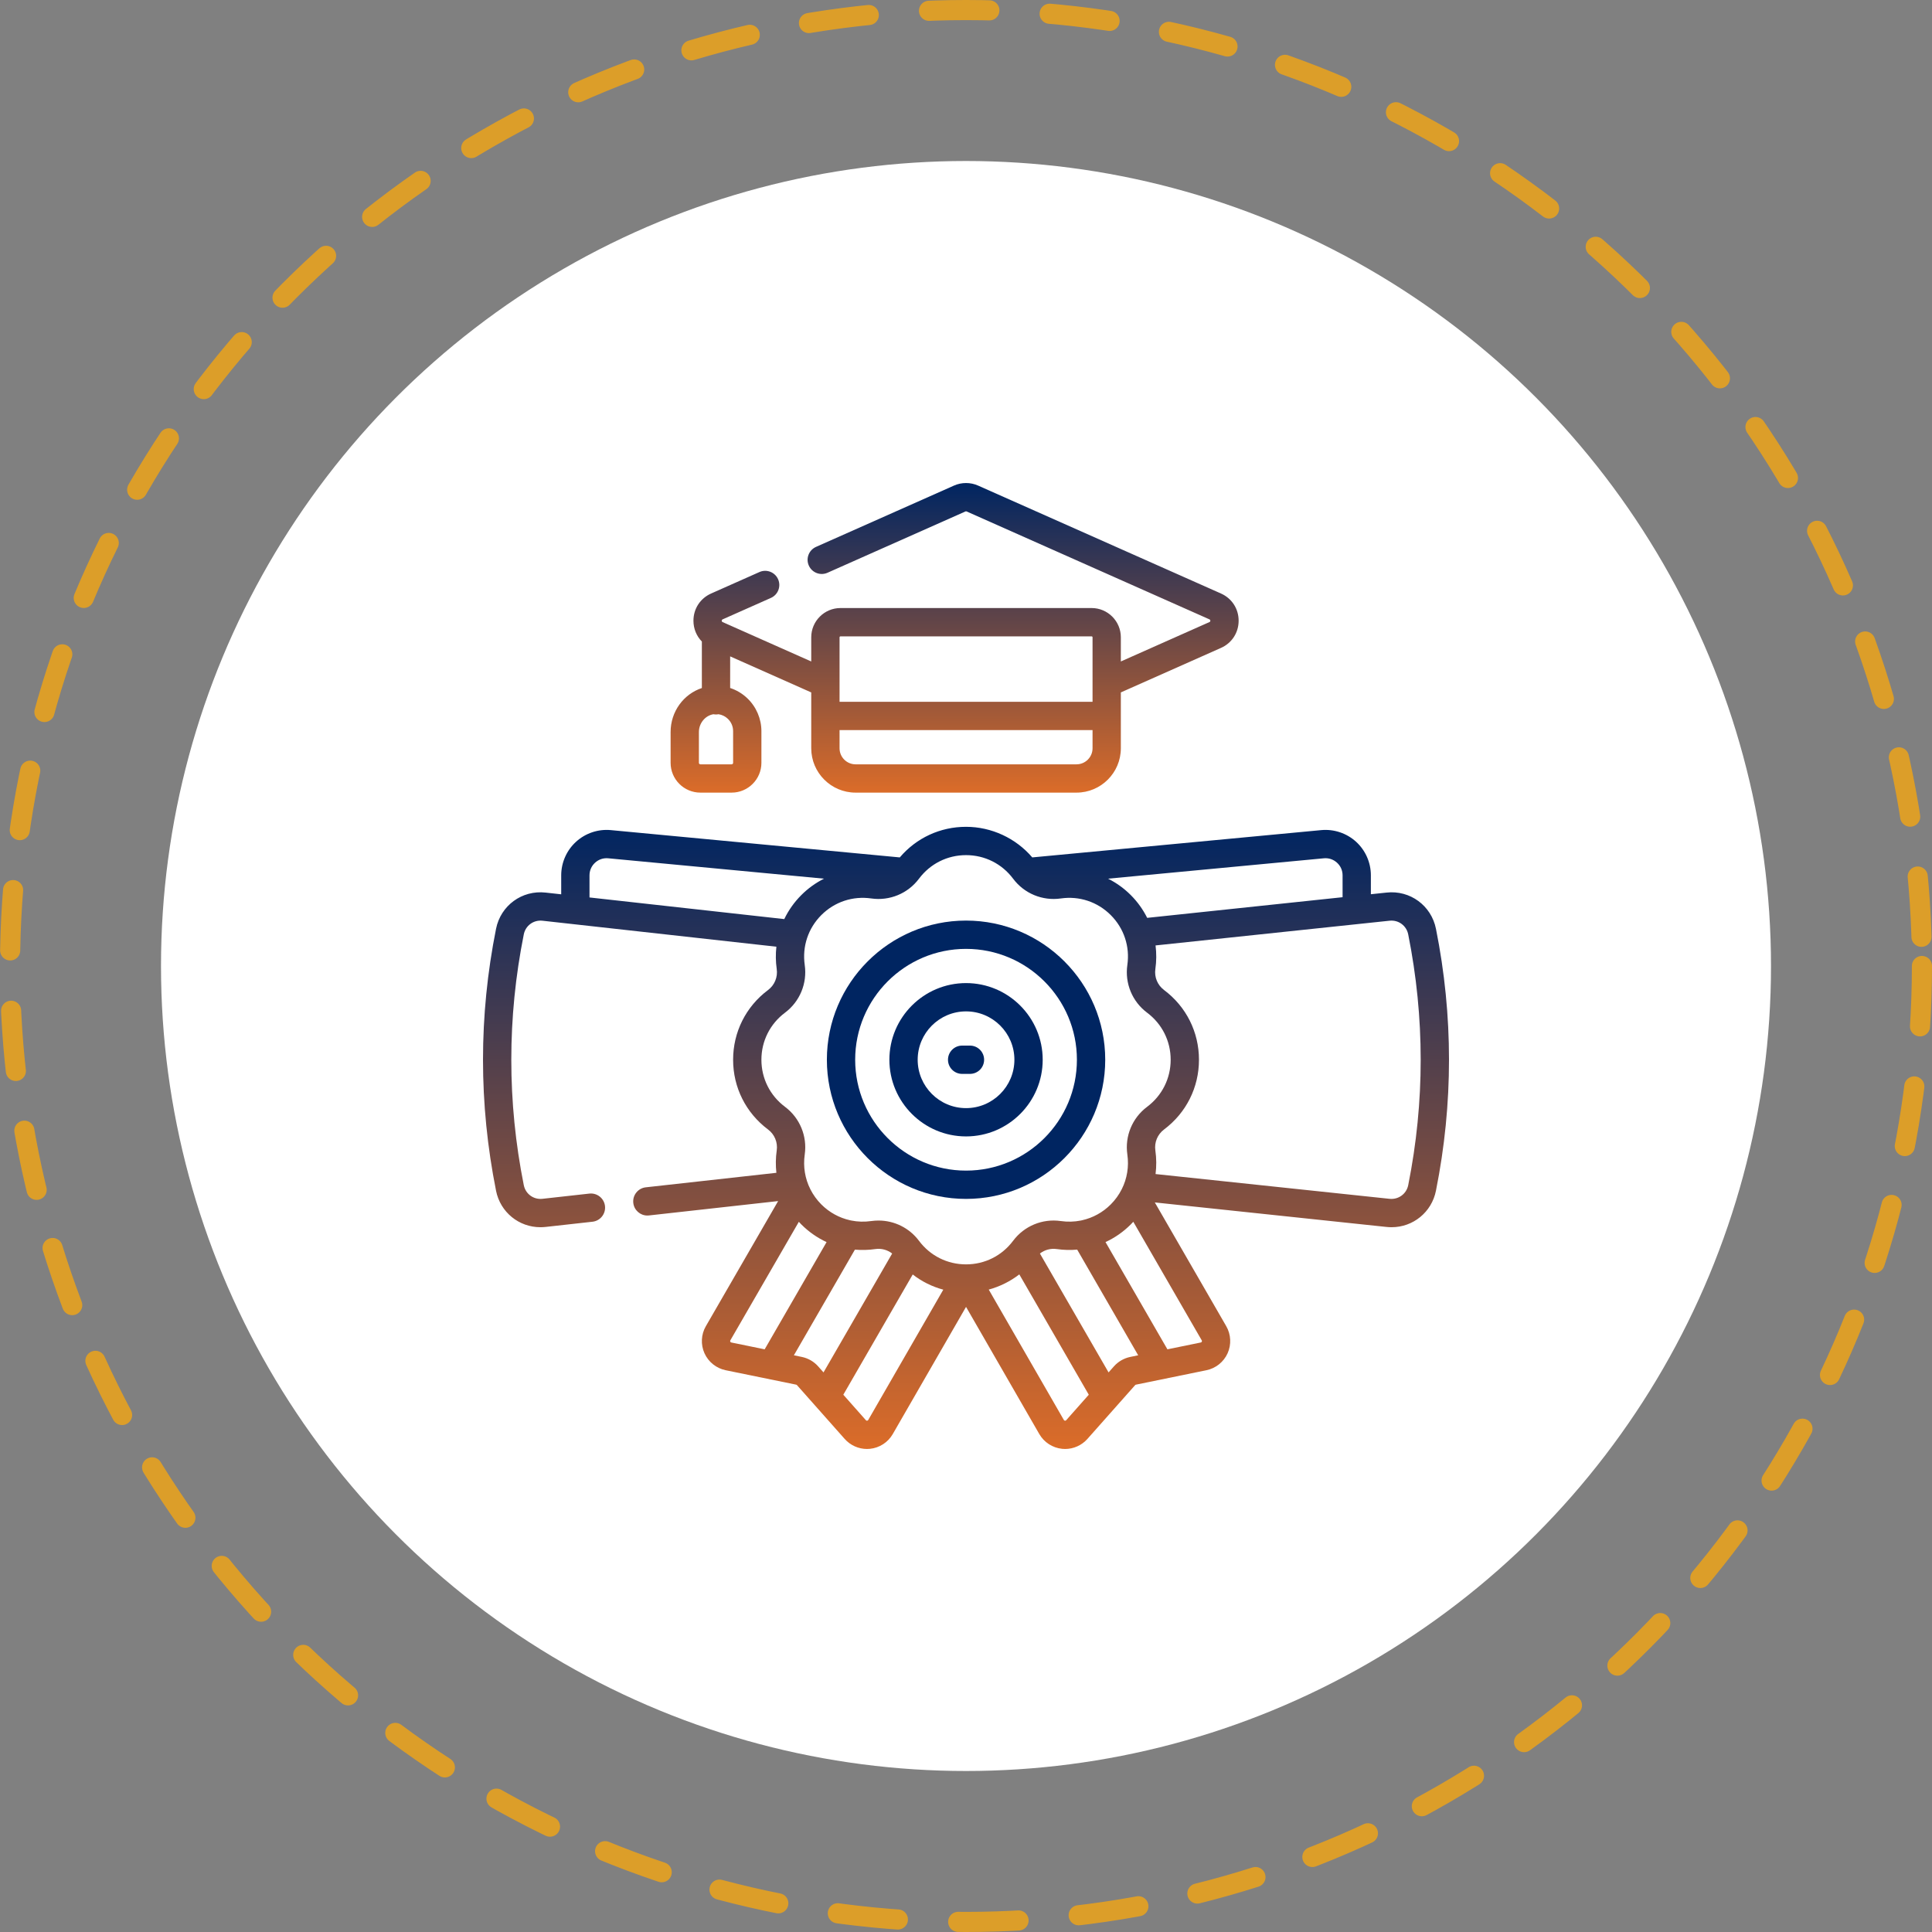 <svg width="96" height="96" viewBox="0 0 96 96" fill="none" xmlns="http://www.w3.org/2000/svg">
<rect x="0" y="0" width="96" height="96" fill="#808080" stroke="none"/>
<circle cx="48" cy="48" r="47.5" stroke="#DC9E29" stroke-linecap="round" stroke-dasharray="3 3"/>
<circle cx="48" cy="48" r="40" fill="white"/>
<g clip-path="url(#clip0_20_164)">
<path d="M48.002 59.573C51.815 59.573 54.918 56.471 54.918 52.658C54.918 48.845 51.815 45.743 48.002 45.743C44.189 45.743 41.087 48.845 41.087 52.658C41.087 56.471 44.189 59.573 48.002 59.573ZM48.002 47.149C51.04 47.149 53.511 49.62 53.511 52.658C53.511 55.696 51.04 58.167 48.002 58.167C44.965 58.167 42.493 55.696 42.493 52.658C42.493 49.62 44.965 47.149 48.002 47.149Z" fill="#002561"/>
<path d="M48.002 56.468C50.103 56.468 51.811 54.759 51.811 52.658C51.811 50.558 50.103 48.849 48.002 48.849C45.902 48.849 44.193 50.558 44.193 52.658C44.193 54.759 45.902 56.468 48.002 56.468ZM48.002 50.255C49.327 50.255 50.405 51.333 50.405 52.658C50.405 53.984 49.327 55.062 48.002 55.062C46.677 55.062 45.599 53.984 45.599 52.658C45.599 51.333 46.677 50.255 48.002 50.255Z" fill="#002561"/>
<path d="M47.808 53.361H48.196C48.585 53.361 48.9 53.047 48.9 52.658C48.9 52.27 48.585 51.955 48.196 51.955H47.808C47.42 51.955 47.105 52.27 47.105 52.658C47.105 53.047 47.42 53.361 47.808 53.361Z" fill="#002561"/>
<path d="M71.352 46.152C71.121 44.996 70.063 44.222 68.895 44.352L68.118 44.434V43.494C68.118 42.86 67.85 42.252 67.381 41.825C66.912 41.399 66.281 41.188 65.65 41.248L51.293 42.604C50.476 41.648 49.266 41.084 48.002 41.084C46.719 41.084 45.534 41.635 44.71 42.604L30.354 41.248C29.723 41.188 29.093 41.399 28.624 41.826C28.155 42.252 27.886 42.861 27.886 43.494V44.438L27.109 44.352C25.938 44.221 24.882 44.994 24.649 46.147C24.648 46.149 24.648 46.151 24.648 46.153C23.784 50.47 23.784 54.848 24.648 59.165C24.648 59.166 24.648 59.167 24.648 59.169C24.863 60.238 25.787 60.98 26.853 60.98C26.937 60.98 27.023 60.975 27.109 60.966L29.441 60.707C29.827 60.664 30.105 60.316 30.062 59.93C30.019 59.544 29.671 59.266 29.285 59.309L26.954 59.568C26.512 59.617 26.114 59.326 26.027 58.89C26.026 58.889 26.026 58.888 26.026 58.887C25.2 54.755 25.2 50.565 26.026 46.433C26.026 46.431 26.026 46.43 26.027 46.428C26.114 45.992 26.512 45.702 26.954 45.75L38.578 47.041C38.538 47.405 38.541 47.778 38.595 48.152C38.653 48.552 38.488 48.951 38.164 49.194C37.061 50.019 36.428 51.282 36.428 52.659C36.428 54.035 37.061 55.298 38.164 56.124C38.488 56.366 38.653 56.765 38.595 57.165C38.541 57.539 38.538 57.912 38.578 58.276L32.089 58.997C31.703 59.04 31.425 59.388 31.468 59.774C31.508 60.133 31.813 60.399 32.166 60.399C32.192 60.399 32.218 60.398 32.245 60.395L38.665 59.681L35.074 65.897C34.836 66.307 34.811 66.811 35.005 67.243C35.2 67.676 35.594 67.991 36.058 68.086L39.561 68.803C39.576 68.806 39.59 68.814 39.601 68.826L41.973 71.501C42.255 71.818 42.66 71.999 43.081 71.999C43.13 71.999 43.179 71.996 43.229 71.991C43.701 71.943 44.124 71.67 44.361 71.258L48.002 64.938L51.643 71.259C51.88 71.67 52.304 71.943 52.776 71.991C52.825 71.996 52.874 71.999 52.924 71.999C53.344 71.999 53.75 71.818 54.032 71.501L56.404 68.826C56.414 68.814 56.428 68.806 56.444 68.803L59.946 68.086C60.411 67.991 60.804 67.676 60.999 67.243C61.193 66.811 61.168 66.307 60.931 65.897L57.382 59.748L68.891 60.966C68.977 60.975 69.062 60.98 69.147 60.98C70.214 60.98 71.138 60.237 71.352 59.166C71.353 59.164 71.353 59.162 71.353 59.159C72.216 54.844 72.216 50.468 71.352 46.152ZM65.782 42.648C66.024 42.625 66.255 42.703 66.434 42.866C66.614 43.029 66.712 43.252 66.712 43.494V44.582L57.003 45.608C56.797 45.196 56.524 44.812 56.186 44.474C55.85 44.138 55.469 43.867 55.059 43.661L65.782 42.648ZM29.292 44.594V43.494C29.292 43.252 29.391 43.029 29.57 42.866C29.749 42.703 29.981 42.625 30.222 42.648L40.945 43.661C40.535 43.867 40.154 44.138 39.818 44.475C39.463 44.829 39.179 45.234 38.97 45.669L29.292 44.594ZM37.834 52.658C37.834 51.73 38.262 50.877 39.007 50.319C39.742 49.769 40.118 48.861 39.987 47.952C39.855 47.031 40.156 46.126 40.812 45.469C41.469 44.812 42.374 44.511 43.296 44.644C44.205 44.774 45.112 44.399 45.663 43.663C46.221 42.918 47.073 42.491 48.002 42.491C48.931 42.491 49.784 42.918 50.342 43.663C50.892 44.399 51.799 44.774 52.709 44.644C53.63 44.511 54.535 44.812 55.192 45.469C55.849 46.126 56.15 47.031 56.017 47.952C55.886 48.861 56.262 49.769 56.998 50.319C57.743 50.877 58.17 51.73 58.17 52.658C58.17 53.587 57.743 54.44 56.998 54.998C56.262 55.548 55.886 56.456 56.017 57.365C56.104 57.969 56.004 58.565 55.74 59.09C55.739 59.092 55.738 59.093 55.737 59.095C55.599 59.369 55.417 59.623 55.192 59.848C54.793 60.247 54.301 60.514 53.771 60.633C53.751 60.637 53.73 60.641 53.711 60.647C53.386 60.712 53.049 60.722 52.709 60.673C51.799 60.542 50.892 60.918 50.341 61.654C49.784 62.399 48.931 62.826 48.002 62.826C47.073 62.826 46.22 62.399 45.663 61.654C45.185 61.015 44.438 60.648 43.654 60.648C43.535 60.648 43.415 60.656 43.295 60.673C42.955 60.722 42.617 60.712 42.293 60.646C42.273 60.641 42.254 60.637 42.234 60.633C41.703 60.514 41.212 60.247 40.812 59.848C40.589 59.624 40.407 59.371 40.269 59.099C40.268 59.098 40.267 59.096 40.267 59.094C40.001 58.569 39.9 57.971 39.987 57.365C40.118 56.455 39.742 55.548 39.007 54.998C38.262 54.44 37.834 53.588 37.834 52.658ZM36.288 66.666C36.273 66.632 36.287 66.608 36.291 66.6L39.694 60.711C39.735 60.755 39.775 60.8 39.818 60.842C40.189 61.213 40.614 61.507 41.072 61.719L37.996 67.047L36.34 66.708C36.331 66.707 36.303 66.701 36.288 66.666ZM39.448 67.344L42.48 62.094C42.813 62.123 43.154 62.115 43.496 62.065C43.797 62.022 44.097 62.105 44.331 62.287L40.92 68.194L40.653 67.893C40.442 67.655 40.154 67.489 39.842 67.425L39.448 67.344ZM43.143 70.556C43.139 70.564 43.125 70.588 43.087 70.592C43.05 70.597 43.031 70.575 43.025 70.568L41.904 69.303L45.353 63.328C45.805 63.68 46.319 63.935 46.872 64.083L43.143 70.556ZM52.98 70.568C52.973 70.575 52.954 70.596 52.917 70.592C52.88 70.588 52.866 70.564 52.861 70.556L49.13 64.079C49.68 63.929 50.197 63.672 50.649 63.324L54.101 69.303L52.98 70.568ZM56.162 67.425C55.85 67.489 55.562 67.655 55.351 67.893L55.084 68.194L51.673 62.287C51.907 62.105 52.208 62.022 52.508 62.065C52.85 62.114 53.191 62.123 53.525 62.093L56.556 67.344L56.162 67.425ZM59.717 66.666C59.701 66.701 59.673 66.707 59.664 66.708L58.008 67.047L54.932 61.718C55.391 61.507 55.815 61.214 56.186 60.843C56.23 60.799 56.271 60.754 56.313 60.709L59.713 66.6C59.718 66.608 59.732 66.632 59.717 66.666ZM69.974 58.889C69.973 58.89 69.973 58.892 69.973 58.894C69.884 59.327 69.485 59.617 69.042 59.568L57.419 58.338C57.467 57.954 57.466 57.561 57.409 57.165C57.351 56.765 57.517 56.366 57.84 56.124C58.943 55.298 59.576 54.035 59.576 52.659C59.576 51.282 58.944 50.019 57.84 49.193C57.517 48.951 57.351 48.552 57.409 48.152C57.466 47.756 57.467 47.362 57.419 46.978L69.046 45.75C69.486 45.701 69.886 45.992 69.973 46.428C70.8 50.562 70.8 54.754 69.974 58.889Z" fill="url(#paint0_linear_20_164)"/>
<path d="M34.801 39.385H36.354C37.17 39.385 37.834 38.721 37.834 37.905V36.33C37.834 35.717 37.579 35.121 37.135 34.698C36.887 34.461 36.596 34.289 36.281 34.186V32.615L40.31 34.406V37.182C40.31 38.397 41.299 39.385 42.513 39.385H53.491C54.706 39.385 55.694 38.397 55.694 37.182V34.406L60.669 32.195C61.211 31.954 61.547 31.436 61.547 30.843C61.547 30.25 61.211 29.732 60.669 29.491L48.603 24.129C48.221 23.959 47.783 23.959 47.401 24.129L40.547 27.175C40.192 27.333 40.032 27.748 40.19 28.103C40.348 28.458 40.764 28.618 41.118 28.46L47.972 25.414C47.991 25.405 48.013 25.405 48.032 25.414L60.097 30.776C60.113 30.783 60.141 30.796 60.141 30.843C60.141 30.891 60.113 30.904 60.097 30.91L55.694 32.868V31.666C55.694 30.865 55.042 30.213 54.241 30.213H41.763C40.962 30.213 40.31 30.865 40.31 31.666V32.868L35.907 30.911C35.907 30.91 35.907 30.91 35.906 30.91C35.891 30.903 35.863 30.891 35.863 30.843C35.863 30.796 35.892 30.783 35.907 30.776L38.306 29.71C38.661 29.552 38.82 29.137 38.663 28.782C38.505 28.427 38.09 28.267 37.735 28.425L35.336 29.491C34.794 29.732 34.457 30.25 34.457 30.843C34.457 31.242 34.61 31.607 34.875 31.877V34.188C33.969 34.488 33.322 35.355 33.322 36.374V37.905C33.322 38.721 33.985 39.385 34.801 39.385ZM53.491 37.979H42.513C42.074 37.979 41.717 37.621 41.717 37.182V36.279H54.288V37.182C54.288 37.621 53.93 37.979 53.491 37.979ZM41.764 31.62H54.241C54.267 31.62 54.288 31.641 54.288 31.666V33.96V33.964V34.873H41.717V31.666C41.717 31.641 41.738 31.62 41.764 31.62ZM34.728 36.374C34.728 35.933 35.045 35.555 35.45 35.49C35.492 35.498 35.534 35.502 35.578 35.502C35.621 35.502 35.663 35.498 35.703 35.49C35.876 35.516 36.036 35.592 36.164 35.715C36.334 35.877 36.428 36.096 36.428 36.33V37.905C36.428 37.946 36.395 37.979 36.354 37.979H34.801C34.761 37.979 34.728 37.946 34.728 37.905V36.374Z" fill="url(#paint1_linear_20_164)"/>
</g>
<defs>
<linearGradient id="paint0_linear_20_164" x1="48" y1="41.084" x2="48" y2="71.999" gradientUnits="userSpaceOnUse">
<stop stop-color="#002561"/>
<stop offset="1" stop-color="#DB6C29"/>
</linearGradient>
<linearGradient id="paint1_linear_20_164" x1="47.435" y1="24.002" x2="47.435" y2="39.385" gradientUnits="userSpaceOnUse">
<stop stop-color="#002561"/>
<stop offset="1" stop-color="#DB6C29"/>
</linearGradient>
<clipPath id="clip0_20_164">
<rect width="48" height="48" fill="white" transform="translate(24 24)"/>
</clipPath>
</defs>
</svg>
